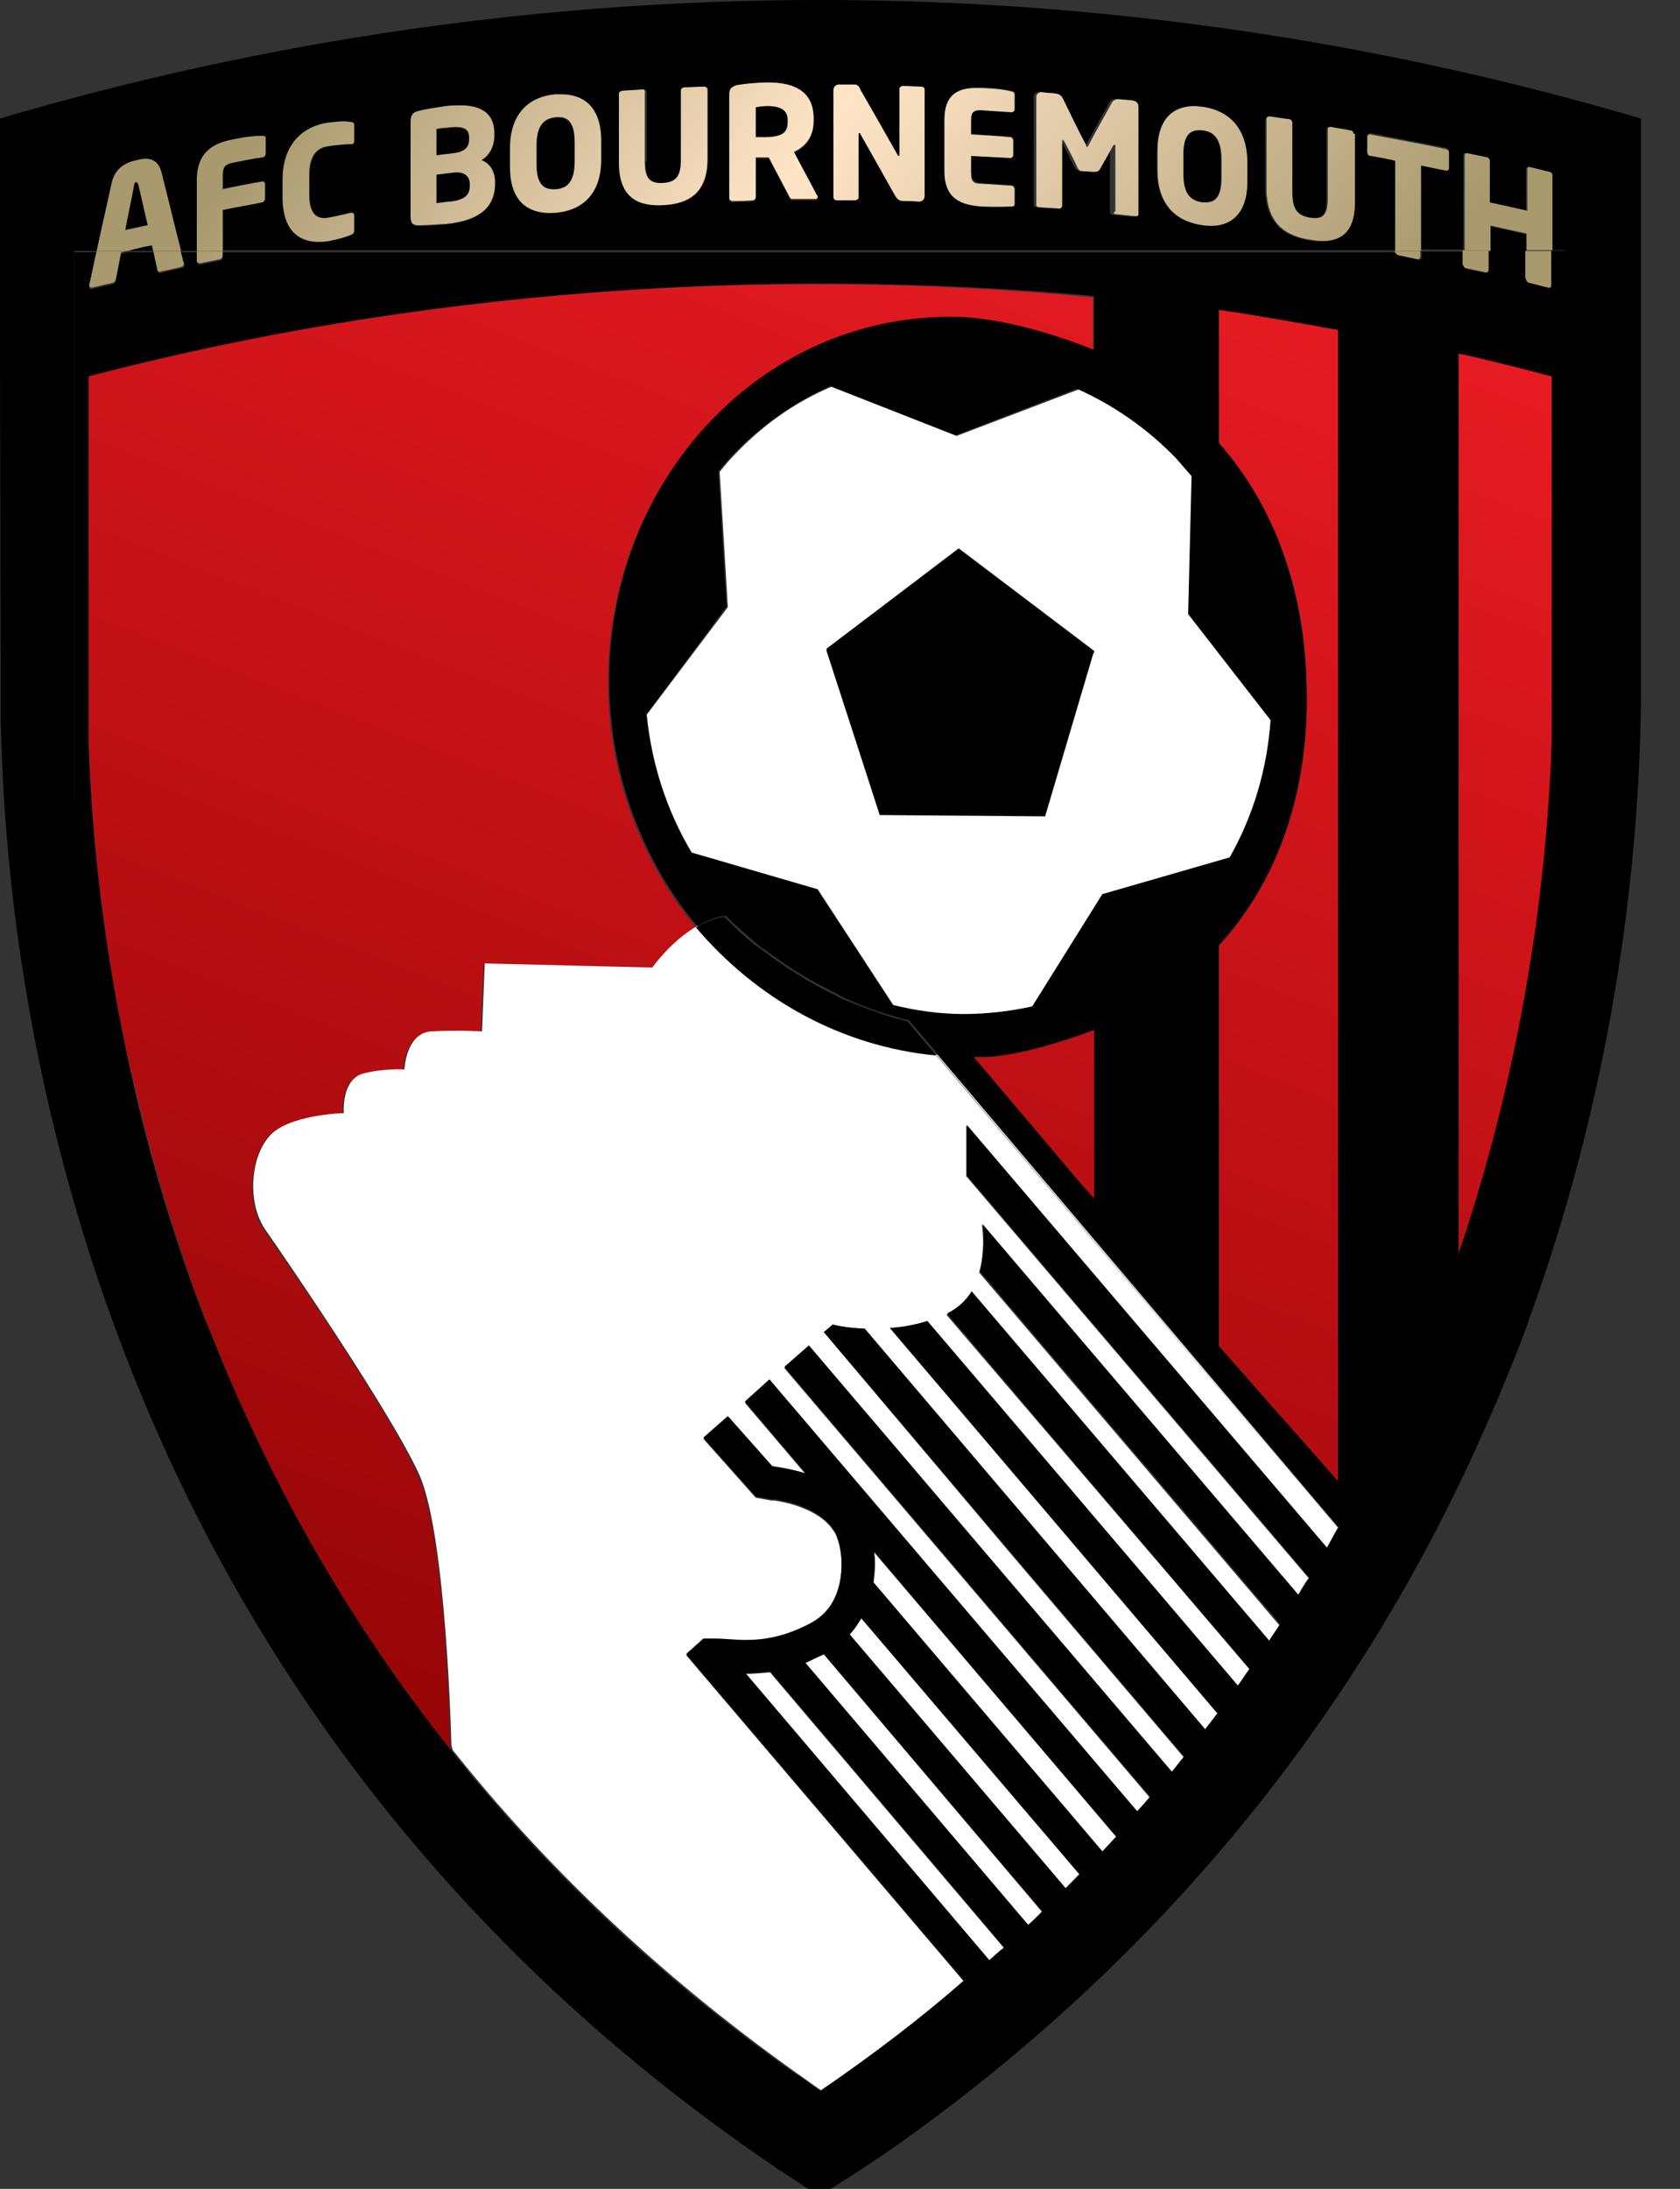 <svg width="43" height="56" viewBox="0 0 43 56" fill="none" xmlns="http://www.w3.org/2000/svg">
<rect x="0" y="0" width="43" height="56" fill="#333333" stroke="none"/>
<path d="M29.453 45.963L20.094 34.969L29.453 45.963Z" fill="url(#paint0_linear_434_562)"/>
<path d="M20.669 37.717L19.084 35.855L20.669 37.717Z" fill="url(#paint1_linear_434_562)"/>
<path d="M19.362 38.303L19.763 38.374H19.781C19.781 38.374 19.798 38.374 19.833 38.374C19.955 38.391 20.286 38.444 20.617 38.586C20.913 38.711 21.175 38.888 21.332 39.118C21.175 38.888 20.913 38.711 20.617 38.586C20.286 38.444 19.955 38.391 19.833 38.374C19.798 38.374 19.781 38.374 19.781 38.374H19.763L19.362 38.303L18.02 36.795L19.362 38.303Z" fill="url(#paint2_linear_434_562)"/>
<path d="M22.778 33.994C23.075 33.976 23.388 33.923 23.737 33.816L31.684 43.144L23.737 33.816C23.388 33.923 23.075 33.976 22.778 33.994Z" fill="url(#paint3_linear_434_562)"/>
<path d="M24.852 33.072L32.468 42.009L24.852 33.072Z" fill="url(#paint4_linear_434_562)"/>
<path d="M30.324 44.934L25.863 39.686L30.324 44.934Z" fill="url(#paint5_linear_434_562)"/>
<path d="M39.718 18.921V9.629C38.916 9.416 38.15 9.221 37.331 9.044V32.078C39.126 26.776 39.631 22.006 39.718 18.921Z" fill="url(#paint6_linear_434_562)"/>
<path d="M22.377 39.721L27.135 45.307L22.377 39.721Z" fill="url(#paint7_linear_434_562)"/>
<path d="M22.377 40.023C22.377 39.916 22.377 39.828 22.36 39.721C22.377 39.828 22.377 39.934 22.377 40.023C22.377 40.164 22.36 40.306 22.343 40.466L28.198 47.346L22.343 40.466C22.377 40.306 22.377 40.164 22.377 40.023Z" fill="url(#paint8_linear_434_562)"/>
<path d="M27.727 30.358L28.006 30.659V26.35C27.239 26.634 26.124 26.988 25.27 27.042C25.148 27.042 25.026 27.042 24.921 27.042L27.727 30.358Z" fill="url(#paint9_linear_434_562)"/>
<path d="M22.046 41.406L27.623 47.967C27.501 48.091 27.396 48.197 27.274 48.322C27.396 48.197 27.501 48.091 27.623 47.967L22.046 41.406Z" fill="url(#paint10_linear_434_562)"/>
<path d="M25.148 31.35L33.217 40.837L25.148 31.332V31.35Z" fill="url(#paint11_linear_434_562)"/>
<path d="M31.196 11.331C32.73 13.087 33.427 15.303 33.444 17.662C33.479 20.197 32.73 22.485 31.196 24.187V34.436L34.246 37.894V8.441C33.374 8.281 32.085 8.051 31.196 7.927V11.331Z" fill="url(#paint12_linear_434_562)"/>
<path d="M21.314 33.888C21.314 33.888 21.628 33.976 22.133 33.994L30.847 44.243L22.133 33.994C21.628 33.994 21.314 33.888 21.314 33.888Z" fill="url(#paint13_linear_434_562)"/>
<path d="M11.555 44.793L11.52 44.669C11.52 44.669 11.415 39.331 10.701 37.753C10.004 36.175 7.267 32.185 6.779 31.511C6.291 30.837 6.378 29.667 6.849 29.099C7.337 28.532 8.766 28.496 8.766 28.496C8.766 28.496 8.696 27.628 9.254 27.486C9.812 27.344 10.317 27.379 10.317 27.379C10.317 27.379 10.352 26.439 11.014 26.404C11.677 26.369 12.304 26.404 12.304 26.404L12.374 24.666L16.661 24.79C16.661 24.79 17.131 24.134 17.811 23.726C16.434 22.059 15.598 19.914 15.563 17.573C15.493 12.395 19.38 8.104 24.399 8.139C25.549 8.139 26.944 8.565 27.972 8.99V7.607C19.484 6.792 10.596 7.448 2.265 9.629V18.921C2.318 20.712 2.509 23.07 3.015 25.783C3.468 28.195 4.165 30.89 5.228 33.692C5.315 33.905 5.403 34.118 5.49 34.331C6.866 37.771 8.801 41.353 11.555 44.793C13.873 47.701 16.748 50.503 20.356 53.056C16.765 50.503 13.873 47.701 11.555 44.793ZM5.368 34.011C5.333 33.905 5.281 33.798 5.246 33.692C4.165 30.89 3.485 28.195 3.032 25.783C3.485 28.195 4.183 30.89 5.246 33.692C5.281 33.798 5.315 33.905 5.368 34.011C5.42 34.118 5.455 34.224 5.507 34.331C5.455 34.224 5.403 34.118 5.368 34.011Z" fill="url(#paint14_linear_434_562)"/>
<path d="M25.671 49.829C25.567 49.918 25.462 50.024 25.34 50.113C25.462 50.024 25.567 49.935 25.671 49.829Z" fill="url(#paint15_linear_434_562)"/>
<path d="M26.333 49.226C26.455 49.12 26.56 49.013 26.665 48.907L21.088 42.328L26.682 48.907C26.56 49.013 26.455 49.12 26.333 49.226Z" fill="url(#paint16_linear_434_562)"/>
<path d="M24.73 28.797L33.949 39.614L24.73 28.797Z" fill="url(#paint17_linear_434_562)"/>
<path d="M19.711 42.789C19.484 42.825 19.275 42.842 19.084 42.842C19.275 42.825 19.484 42.807 19.711 42.789L25.689 49.829L19.711 42.789Z" fill="url(#paint18_linear_434_562)"/>
<path d="M24.677 50.696L17.567 42.344L18.003 41.954H18.142C18.194 41.954 18.229 41.954 18.281 41.954C18.543 41.954 18.787 41.99 19.083 41.99C19.536 41.99 20.076 41.919 20.773 41.547C21.052 41.387 21.244 41.174 21.366 40.908C21.488 40.642 21.558 40.341 21.54 40.039C21.54 39.72 21.471 39.419 21.383 39.241C21.366 39.206 21.349 39.17 21.314 39.135C21.157 38.904 20.895 38.727 20.599 38.603C20.268 38.461 19.937 38.408 19.815 38.39C19.78 38.39 19.763 38.39 19.763 38.39H19.745L19.344 38.319L18.003 36.812L18.63 36.262L19.763 37.539L19.85 37.557C19.937 37.575 20.251 37.61 20.634 37.734L19.066 35.89L19.693 35.322L29.104 46.37C29.208 46.245 29.33 46.121 29.435 45.997L20.076 35.003L20.704 34.454L29.992 45.359C30.097 45.235 30.202 45.093 30.306 44.969L25.845 39.72L21.087 34.081L21.314 33.886C21.314 33.886 21.627 33.975 22.133 33.993L30.846 44.242C30.951 44.1 31.056 43.976 31.16 43.834L22.778 33.975C23.074 33.957 23.388 33.904 23.736 33.797L31.683 43.125C31.788 42.983 31.875 42.841 31.979 42.699L24.224 33.638C24.503 33.496 24.712 33.301 24.852 33.071L32.467 42.008C32.554 41.866 32.659 41.724 32.746 41.582L25.061 32.556C25.2 32.06 25.165 31.546 25.13 31.333L33.217 40.819C33.304 40.678 33.391 40.518 33.495 40.376L24.73 30.091V28.797L33.949 39.614C34.053 39.436 34.14 39.259 34.245 39.082L23.997 26.988C21.54 26.776 19.362 25.534 17.846 23.69C17.166 24.08 16.695 24.754 16.695 24.754L12.408 24.648L12.339 26.386C12.339 26.386 11.711 26.35 11.049 26.386C10.387 26.421 10.352 27.361 10.352 27.361C10.352 27.361 9.829 27.325 9.289 27.467C8.731 27.627 8.801 28.478 8.801 28.478C8.801 28.478 7.354 28.513 6.884 29.081C6.396 29.648 6.326 30.819 6.814 31.492C7.285 32.166 10.021 36.156 10.735 37.734C11.432 39.312 11.554 44.65 11.554 44.65L11.589 44.774C13.907 47.682 16.8 50.483 20.39 53.037C20.599 53.179 20.808 53.338 21.017 53.48C22.307 52.594 23.544 51.654 24.677 50.696ZM20.983 27.91V27.893C20.983 27.91 20.983 27.91 20.983 27.91Z" fill="white"/>
<path d="M5.49 34.329C5.455 34.223 5.402 34.117 5.35 34.01C5.402 34.117 5.455 34.223 5.49 34.329Z" fill="white"/>
<path d="M3.015 25.783C3.468 28.194 4.165 30.89 5.228 33.691C5.263 33.798 5.315 33.904 5.35 34.01C5.315 33.904 5.263 33.798 5.228 33.691C4.165 30.89 3.468 28.212 3.015 25.783Z" fill="white"/>
<path d="M39.056 5.994C38.742 5.923 38.429 5.852 38.097 5.781V6.419H39.056V5.994Z" fill="black"/>
<path d="M3.259 6.419H3.921C3.904 6.366 3.904 6.33 3.886 6.277C3.677 6.313 3.468 6.366 3.259 6.419Z" fill="black"/>
<path d="M3.782 5.745C3.695 5.391 3.625 5.054 3.538 4.699C3.538 4.663 3.52 4.646 3.485 4.646C3.451 4.646 3.433 4.681 3.433 4.717C3.363 5.107 3.276 5.479 3.207 5.869C3.398 5.834 3.59 5.798 3.782 5.745Z" fill="black"/>
<path d="M30.846 5.178C31.125 5.178 31.247 4.983 31.247 4.557V4.078C31.247 3.6 31.09 3.369 30.759 3.334C30.428 3.298 30.271 3.476 30.271 3.954V4.433C30.271 4.912 30.428 5.125 30.759 5.178C30.794 5.16 30.829 5.178 30.846 5.178Z" fill="black"/>
<path d="M24.469 53.766C31.492 48.357 35.745 41.92 38.289 35.891L38.307 35.873L38.324 35.82C38.498 35.395 38.673 34.969 38.847 34.543C39.021 34.1 39.178 33.639 39.335 33.196C41.566 26.794 41.967 21.12 42.001 17.892V17.555C42.001 17.485 42.001 17.414 42.001 17.36V3.032C35.135 1.011 28.059 0 21.001 0C13.925 0 6.867 1.011 0 3.032V8.937L0.017 17.094C0.017 17.272 0.017 17.467 0.017 17.68C0.017 17.875 0.017 18.105 0.017 18.318V18.353C0.035 19.169 0.07 20.127 0.157 21.208C0.436 24.719 1.203 29.436 3.154 34.526C5.856 41.601 10.875 49.403 19.955 55.521L20.687 56H21.262L22.012 55.521C22.883 54.954 23.685 54.369 24.469 53.766ZM33.514 6.153C32.886 6.047 32.398 5.745 32.381 4.841V3.068C32.381 3.032 32.416 2.997 32.451 2.997C32.451 2.997 32.451 2.997 32.468 2.997C32.642 3.015 32.817 3.05 32.974 3.068C33.008 3.068 33.043 3.121 33.043 3.156V4.93C33.043 5.338 33.148 5.515 33.496 5.586C33.845 5.639 33.95 5.497 33.95 5.089V3.316C33.95 3.281 33.984 3.245 34.019 3.263C34.194 3.298 34.35 3.316 34.525 3.351C34.56 3.351 34.612 3.405 34.612 3.44V5.213C34.647 6.1 34.124 6.26 33.514 6.153ZM28.477 3.742C28.477 3.724 28.46 3.706 28.46 3.706C28.442 3.706 28.442 3.706 28.425 3.724C28.303 3.937 28.198 4.132 28.076 4.345C28.042 4.38 28.007 4.398 27.954 4.398C27.85 4.38 27.745 4.38 27.641 4.38C27.588 4.38 27.554 4.345 27.519 4.309C27.397 4.079 27.292 3.848 27.17 3.617C27.153 3.6 27.153 3.582 27.135 3.582C27.135 3.582 27.118 3.582 27.118 3.617V5.267C27.118 5.32 27.083 5.338 27.048 5.338C26.874 5.32 26.7 5.32 26.525 5.302C26.491 5.302 26.456 5.284 26.456 5.249V2.483C26.456 2.412 26.508 2.358 26.578 2.358H26.595C26.717 2.358 26.839 2.376 26.961 2.394C27.048 2.394 27.1 2.447 27.135 2.518C27.344 2.908 27.536 3.298 27.728 3.706C27.745 3.742 27.763 3.759 27.763 3.759C27.78 3.759 27.798 3.742 27.798 3.706C27.989 3.351 28.198 2.979 28.39 2.624C28.425 2.554 28.477 2.518 28.564 2.536C28.686 2.554 28.808 2.554 28.93 2.571C29.017 2.571 29.07 2.642 29.07 2.731V5.497C29.07 5.55 29.035 5.55 29 5.55C28.826 5.533 28.651 5.515 28.477 5.497C28.442 5.497 28.407 5.462 28.407 5.408V3.742H28.477ZM7.25 5.107V4.611C7.25 3.671 7.808 3.245 8.4 3.156C8.557 3.139 8.697 3.121 8.819 3.121C8.888 3.121 8.958 3.121 8.993 3.139C9.045 3.139 9.08 3.156 9.08 3.21V3.6C9.08 3.653 9.063 3.688 9.01 3.688C9.01 3.688 9.01 3.688 8.993 3.688C8.836 3.706 8.627 3.706 8.418 3.742C8.156 3.777 7.93 3.972 7.93 4.486V4.983C7.93 5.515 8.139 5.621 8.418 5.568C8.627 5.533 8.853 5.479 8.993 5.444C8.993 5.444 8.993 5.444 9.01 5.444C9.063 5.444 9.08 5.462 9.08 5.515V5.905C9.08 5.958 9.045 5.994 8.993 6.011C8.906 6.047 8.679 6.118 8.418 6.171C7.808 6.26 7.25 6.047 7.25 5.107ZM10.718 5.781C10.561 5.781 10.509 5.728 10.509 5.55V3.139C10.509 2.961 10.561 2.89 10.718 2.855C10.858 2.82 11.171 2.749 11.415 2.731C11.537 2.713 11.659 2.713 11.781 2.713C12.322 2.713 12.653 2.908 12.653 3.422V3.493C12.653 3.759 12.531 3.99 12.322 4.114C12.531 4.185 12.67 4.398 12.67 4.664V4.717C12.67 5.408 12.112 5.674 11.433 5.745C11.189 5.763 10.875 5.781 10.718 5.781ZM13.053 4.274V3.795C13.053 2.873 13.559 2.465 14.221 2.412C14.274 2.412 14.308 2.412 14.361 2.412C14.936 2.412 15.389 2.749 15.389 3.6V4.079C15.389 5.001 14.866 5.391 14.221 5.444C13.576 5.497 13.053 5.196 13.053 4.274ZM22.97 3.954C22.988 3.972 22.988 3.99 23.005 3.99C23.005 3.99 23.022 3.99 23.022 3.954V2.27C23.022 2.234 23.057 2.199 23.11 2.199C23.266 2.199 23.423 2.199 23.58 2.217C23.615 2.217 23.667 2.252 23.667 2.288C23.667 3.192 23.667 4.114 23.667 5.018C23.667 5.107 23.597 5.16 23.51 5.16C23.388 5.16 23.249 5.16 23.127 5.143C23.04 5.143 22.988 5.125 22.918 5.018C22.622 4.486 22.325 3.954 22.029 3.44C22.012 3.422 22.012 3.405 21.994 3.405C21.977 3.405 21.977 3.405 21.977 3.44V5.054C21.977 5.089 21.942 5.125 21.89 5.125C21.733 5.125 21.576 5.125 21.419 5.125C21.367 5.125 21.332 5.089 21.332 5.036V2.323C21.332 2.234 21.401 2.181 21.471 2.181C21.611 2.181 21.733 2.181 21.872 2.181C21.959 2.181 21.994 2.217 22.029 2.305C22.36 2.837 22.674 3.405 22.97 3.954ZM25.881 3.493C25.915 3.493 25.95 3.529 25.95 3.582V3.954C25.95 3.99 25.915 4.025 25.881 4.025C25.549 4.008 25.201 3.99 24.87 3.972V4.398C24.87 4.611 24.939 4.664 25.114 4.681C25.375 4.699 25.654 4.717 25.915 4.735C25.95 4.735 25.985 4.77 25.985 4.823V5.196C25.985 5.249 25.968 5.267 25.915 5.267C25.776 5.284 25.584 5.302 25.148 5.267C24.643 5.231 24.19 5.089 24.19 4.362V3.05C24.19 2.394 24.573 2.234 25.009 2.234C25.061 2.234 25.096 2.234 25.148 2.234C25.567 2.252 25.776 2.305 25.915 2.323C25.968 2.341 25.985 2.358 25.985 2.412V2.784C25.985 2.82 25.95 2.855 25.915 2.855C25.654 2.837 25.375 2.82 25.114 2.802C24.922 2.784 24.87 2.855 24.87 3.068V3.422C25.201 3.458 25.532 3.476 25.881 3.493ZM19.676 2.146C20.321 2.146 20.826 2.376 20.826 3.068V3.121C20.826 3.547 20.6 3.795 20.321 3.919C20.513 4.291 20.722 4.664 20.913 5.036C20.913 5.054 20.931 5.072 20.931 5.072C20.931 5.107 20.913 5.125 20.879 5.125C20.669 5.125 20.478 5.125 20.269 5.125C20.216 5.125 20.216 5.089 20.199 5.054C20.025 4.717 19.85 4.38 19.676 4.061C19.659 4.061 19.641 4.061 19.624 4.061C19.589 4.061 19.537 4.061 19.484 4.061C19.432 4.061 19.38 4.061 19.345 4.061V5.072C19.345 5.125 19.31 5.143 19.258 5.16C19.084 5.16 18.909 5.16 18.753 5.178C18.718 5.178 18.665 5.143 18.665 5.107V2.447C18.665 2.305 18.718 2.27 18.84 2.252C19.014 2.217 19.362 2.181 19.641 2.181C19.641 2.146 19.659 2.146 19.676 2.146ZM16.522 4.132C16.522 4.54 16.626 4.699 16.975 4.681C17.323 4.664 17.445 4.486 17.445 4.079V2.305C17.445 2.27 17.48 2.234 17.532 2.234C17.707 2.234 17.881 2.217 18.038 2.217C18.073 2.217 18.125 2.252 18.125 2.288V4.061C18.125 4.965 17.62 5.231 16.992 5.249C16.365 5.284 15.859 5.072 15.859 4.167V2.394C15.859 2.358 15.894 2.323 15.947 2.323C16.121 2.305 16.295 2.305 16.469 2.288C16.522 2.288 16.556 2.323 16.556 2.358V4.132H16.522ZM29.61 4.345V3.866C29.61 3.032 30.028 2.713 30.569 2.713C30.638 2.713 30.691 2.713 30.76 2.731C31.405 2.82 31.911 3.245 31.911 4.167V4.646C31.911 5.568 31.405 5.852 30.76 5.763C30.116 5.674 29.61 5.267 29.61 4.345ZM1.9 20.481V6.419H2.475C2.597 5.834 2.736 5.267 2.858 4.681C2.945 4.274 3.224 4.149 3.503 4.096C3.573 4.079 3.66 4.061 3.73 4.061C3.904 4.061 4.078 4.132 4.13 4.398C4.287 5.072 4.462 5.745 4.636 6.419H5.054V4.611C5.054 3.883 5.507 3.671 5.995 3.564C6.413 3.476 6.605 3.476 6.745 3.476C6.797 3.476 6.814 3.493 6.814 3.547V3.919C6.814 3.954 6.779 4.008 6.745 4.008C6.483 4.061 6.222 4.114 5.96 4.149C5.786 4.185 5.716 4.256 5.716 4.469V4.823C6.048 4.752 6.379 4.699 6.727 4.628C6.762 4.628 6.797 4.646 6.797 4.699V5.072C6.797 5.107 6.762 5.16 6.727 5.16C6.396 5.213 6.065 5.284 5.716 5.355V6.402H35.71V4.096C35.501 4.061 35.292 4.025 35.082 3.972C35.03 3.972 35.013 3.919 34.995 3.883V3.476C34.995 3.44 35.03 3.405 35.065 3.405H35.082C35.727 3.529 36.372 3.653 36.999 3.777C37.034 3.777 37.087 3.83 37.087 3.866V4.274C37.087 4.327 37.052 4.345 36.999 4.327C36.79 4.291 36.581 4.238 36.372 4.203V6.384H37.453V3.972C37.453 3.937 37.47 3.919 37.505 3.919H37.522C37.697 3.954 37.853 3.99 38.028 4.025C38.08 4.043 38.097 4.079 38.097 4.114V5.178C38.411 5.249 38.725 5.32 39.056 5.391V4.327C39.056 4.291 39.091 4.256 39.126 4.274C39.3 4.309 39.457 4.345 39.631 4.398C39.666 4.415 39.701 4.451 39.701 4.486V6.402H40.049V20.481C38.812 42.222 21.088 54.528 21.088 54.528C21.088 54.528 4.845 44.988 1.9 20.481Z" fill="black"/>
<path d="M12.007 3.582V3.529C12.007 3.316 11.868 3.227 11.467 3.28C11.398 3.28 11.223 3.316 11.171 3.316C11.171 3.546 11.171 3.777 11.171 4.007C11.31 3.99 11.467 3.972 11.607 3.954C11.92 3.901 12.007 3.741 12.007 3.582Z" fill="black"/>
<path d="M19.327 3.493C19.362 3.493 19.449 3.493 19.519 3.493C19.553 3.493 19.588 3.493 19.606 3.493C20.024 3.493 20.146 3.369 20.146 3.103V3.05C20.146 2.801 19.954 2.695 19.623 2.695C19.571 2.695 19.362 2.713 19.309 2.713V3.493H19.327Z" fill="black"/>
<path d="M14.709 4.132V3.653C14.709 3.174 14.552 2.979 14.221 3.015C13.89 3.05 13.733 3.263 13.733 3.742V4.22C13.733 4.664 13.872 4.859 14.151 4.859C14.168 4.859 14.186 4.859 14.221 4.859C14.552 4.823 14.709 4.61 14.709 4.132Z" fill="black"/>
<path d="M12.025 4.752V4.717C12.025 4.522 11.92 4.38 11.607 4.415C11.467 4.433 11.31 4.451 11.171 4.468C11.171 4.717 11.171 4.965 11.171 5.213C11.241 5.213 11.432 5.178 11.485 5.178C11.903 5.124 12.025 4.983 12.025 4.752Z" fill="black"/>
<path d="M37.331 32.203V32.061C37.313 32.114 37.296 32.15 37.278 32.203C37.296 32.203 37.348 32.203 37.331 32.203Z" fill="black"/>
<path d="M22.516 20.8L21.157 16.65L22.516 20.853L26.751 20.871L27.988 16.704V16.686L26.751 20.835L22.516 20.8Z" fill="black"/>
<path d="M40.067 20.481V6.419H39.718V7.306C39.718 7.341 39.683 7.377 39.648 7.359C39.474 7.323 39.317 7.27 39.143 7.235C39.108 7.217 39.073 7.182 39.073 7.128V6.401H38.115V6.916C38.115 6.951 38.08 6.987 38.045 6.987C37.871 6.951 37.714 6.916 37.54 6.88C37.505 6.862 37.47 6.827 37.47 6.791V6.437H36.389V6.579C36.389 6.632 36.355 6.65 36.32 6.65C36.145 6.614 35.989 6.579 35.814 6.543C35.779 6.543 35.745 6.49 35.745 6.455H5.699V6.579C5.699 6.614 5.664 6.667 5.629 6.667C5.455 6.703 5.298 6.738 5.124 6.774C5.089 6.774 5.054 6.756 5.054 6.703V6.455H4.636C4.671 6.561 4.688 6.667 4.723 6.774V6.791C4.723 6.827 4.688 6.862 4.653 6.862C4.479 6.898 4.287 6.933 4.113 6.987C4.078 6.987 4.043 6.969 4.043 6.933C4.008 6.774 3.973 6.614 3.939 6.455H3.276C3.224 6.472 3.172 6.472 3.102 6.49C3.05 6.721 3.015 6.951 2.963 7.182C2.963 7.217 2.928 7.27 2.893 7.27C2.719 7.306 2.527 7.359 2.353 7.394C2.318 7.412 2.283 7.394 2.283 7.341V7.323C2.353 7.04 2.405 6.738 2.475 6.455H1.9V20.534C4.845 45.041 21.088 54.581 21.088 54.581C21.088 54.581 38.829 42.239 40.067 20.481ZM27.275 48.304L21.75 41.814C21.872 41.69 21.959 41.548 22.046 41.406L27.623 47.967C27.519 48.073 27.397 48.197 27.275 48.304ZM28.216 47.346L22.36 40.466C22.377 40.324 22.395 40.182 22.395 40.023C22.395 39.916 22.395 39.828 22.377 39.721V39.703L27.135 45.307L28.564 46.974C28.442 47.098 28.338 47.222 28.216 47.346ZM37.331 32.203H37.278C37.296 32.149 37.313 32.114 37.331 32.061V9.044C38.15 9.221 38.899 9.416 39.718 9.629V18.938C39.614 22.024 39.126 26.794 37.331 32.078V32.203ZM34.246 8.441V37.895L31.196 34.437V24.187C32.747 22.503 33.496 20.197 33.444 17.662C33.409 15.303 32.73 13.069 31.196 11.331V7.926C32.067 8.051 33.374 8.281 34.246 8.441ZM30.481 12.182L30.394 15.711L32.503 18.424C32.416 19.701 32.032 20.889 31.457 21.935L28.198 22.875L26.403 25.748C25.846 25.872 25.253 25.943 24.643 25.943C24.033 25.943 23.423 25.854 22.848 25.712L20.913 22.751L17.689 21.811C17.079 20.765 16.678 19.559 16.539 18.282L18.596 15.516L18.386 12.058C18.508 11.916 18.613 11.792 18.735 11.65C19.45 10.905 20.303 10.303 21.245 9.877L24.451 11.136L27.553 9.948C28.495 10.373 29.349 10.976 30.063 11.721C30.237 11.881 30.359 12.023 30.481 12.182ZM25.27 27.042C26.124 26.989 27.24 26.634 28.007 26.351V30.66L27.728 30.358L24.922 27.042C25.026 27.042 25.148 27.042 25.27 27.042ZM24.939 26.422C25.201 26.439 25.48 26.457 25.758 26.457C25.462 26.457 25.201 26.439 24.939 26.422ZM21.001 53.499C20.791 53.358 20.582 53.198 20.356 53.056C16.748 50.503 13.873 47.701 11.555 44.793C8.801 41.353 6.867 37.771 5.49 34.348C5.403 34.135 5.315 33.923 5.228 33.71C4.148 30.908 3.468 28.213 3.015 25.801C2.51 23.088 2.318 20.729 2.266 18.938V9.629C10.596 7.448 19.502 6.791 28.007 7.572V8.955C26.961 8.529 25.567 8.121 24.434 8.104C19.415 8.051 15.528 12.36 15.598 17.538C15.633 19.878 16.469 22.042 17.846 23.691C18.073 23.567 18.299 23.46 18.561 23.425C18.578 23.442 18.596 23.442 18.613 23.46C18.857 23.709 19.136 23.939 19.397 24.17C19.467 24.223 19.537 24.276 19.624 24.329C19.85 24.506 20.094 24.666 20.338 24.826C20.425 24.879 20.513 24.932 20.6 24.985C20.861 25.145 21.123 25.269 21.384 25.411C21.471 25.446 21.541 25.5 21.628 25.535C22.046 25.73 22.482 25.89 22.935 26.014C23.04 26.049 23.162 26.085 23.266 26.102L34.263 39.065C34.159 39.242 34.072 39.42 33.967 39.597L24.748 28.78V30.075L33.514 40.36C33.427 40.501 33.34 40.661 33.235 40.803L25.148 31.316C25.183 31.511 25.218 32.025 25.079 32.522L32.764 41.548C32.677 41.69 32.573 41.831 32.486 41.973L24.87 33.036C24.73 33.267 24.521 33.462 24.242 33.603L31.98 42.7C31.876 42.842 31.788 42.984 31.684 43.126L23.737 33.798C23.388 33.905 23.075 33.958 22.778 33.976L31.161 43.835C31.056 43.977 30.952 44.101 30.847 44.243L22.133 33.993C21.628 33.976 21.314 33.887 21.314 33.887L21.088 34.082L25.846 39.686L30.307 44.935C30.203 45.059 30.098 45.201 29.993 45.325L20.704 34.419L20.077 34.969L29.436 45.963C29.331 46.087 29.227 46.211 29.105 46.336L19.694 35.288L19.066 35.855L20.635 37.7C20.251 37.575 19.938 37.54 19.85 37.522L19.763 37.505L18.63 36.228L18.003 36.778L19.345 38.285L19.746 38.356H19.763C19.763 38.356 19.781 38.356 19.816 38.356C19.938 38.373 20.269 38.427 20.6 38.569C20.896 38.693 21.157 38.87 21.314 39.1C21.332 39.136 21.367 39.172 21.384 39.207C21.471 39.367 21.541 39.686 21.541 40.005C21.541 40.306 21.489 40.608 21.367 40.874C21.245 41.14 21.053 41.353 20.774 41.512C20.077 41.885 19.537 41.956 19.084 41.956C18.805 41.956 18.543 41.92 18.282 41.92C18.23 41.92 18.195 41.92 18.142 41.92H18.003L17.567 42.31L24.678 50.662C23.545 51.655 22.308 52.595 21.001 53.499ZM25.689 49.811L25.671 49.829C25.567 49.917 25.462 50.024 25.34 50.113L25.323 50.13L19.084 42.807C19.275 42.807 19.484 42.789 19.711 42.754L25.689 49.811ZM20.617 42.541C20.617 42.541 20.635 42.541 20.617 42.541C20.774 42.47 20.931 42.399 21.088 42.328L26.682 48.907C26.578 49.013 26.456 49.12 26.351 49.226L26.334 49.244L20.617 42.541Z" fill="black"/>
<path d="M24.939 26.421C25.2 26.438 25.479 26.455 25.758 26.455C25.461 26.455 25.2 26.438 24.939 26.421Z" fill="black"/>
<path d="M18.003 41.956H18.142C18.195 41.956 18.23 41.956 18.282 41.956C18.543 41.956 18.787 41.991 19.084 41.991C19.537 41.991 20.077 41.92 20.774 41.548C21.053 41.388 21.244 41.175 21.366 40.91C21.488 40.644 21.558 40.342 21.541 40.041C21.541 39.721 21.471 39.42 21.384 39.243C21.366 39.207 21.349 39.172 21.314 39.136C21.332 39.172 21.366 39.207 21.384 39.243C21.471 39.402 21.541 39.721 21.541 40.041C21.541 40.342 21.488 40.644 21.366 40.91C21.244 41.175 21.053 41.388 20.774 41.548C20.077 41.92 19.537 41.991 19.084 41.991C18.805 41.991 18.543 41.956 18.282 41.956C18.23 41.956 18.195 41.956 18.142 41.956H18.003L17.567 42.346L24.678 50.698C23.545 51.655 22.308 52.595 20.983 53.499C20.774 53.358 20.565 53.198 20.356 53.056C20.565 53.198 20.774 53.358 21 53.499C22.325 52.595 23.545 51.655 24.695 50.698L17.585 42.346L18.003 41.956Z" fill="black"/>
<path d="M19.711 35.306L19.084 35.873L19.711 35.306L29.122 46.353C29.226 46.229 29.348 46.105 29.453 45.981C29.348 46.105 29.244 46.229 29.122 46.353L19.711 35.306Z" fill="black"/>
<path d="M24.225 33.639L31.963 42.736C31.858 42.877 31.771 43.019 31.666 43.161C31.771 43.019 31.858 42.877 31.963 42.736L24.225 33.639C24.504 33.497 24.713 33.302 24.852 33.072C24.713 33.284 24.504 33.497 24.225 33.639Z" fill="black"/>
<path d="M25.061 32.556L32.746 41.582C32.659 41.724 32.554 41.866 32.467 42.008C32.554 41.866 32.659 41.724 32.746 41.582L25.061 32.556C25.2 32.06 25.165 31.546 25.13 31.351C25.165 31.546 25.2 32.06 25.061 32.556Z" fill="black"/>
<path d="M19.781 37.522L18.648 36.246L18.02 36.795L18.648 36.246L19.781 37.522L19.868 37.54C19.955 37.558 20.269 37.593 20.652 37.717C20.269 37.593 19.955 37.558 19.868 37.54L19.781 37.522Z" fill="black"/>
<path d="M24.73 30.092L33.495 40.376C33.408 40.518 33.321 40.678 33.217 40.819C33.304 40.678 33.391 40.518 33.495 40.376L24.73 30.092V28.797V30.092Z" fill="black"/>
<path d="M21.088 34.082L25.863 39.686L21.088 34.082L21.314 33.905L21.088 34.082Z" fill="black"/>
<path d="M23.98 27.006L34.227 39.099C34.123 39.277 34.036 39.454 33.931 39.632C34.036 39.454 34.123 39.277 34.227 39.099L23.231 26.137C23.126 26.102 23.004 26.066 22.899 26.049C22.446 25.907 22.011 25.747 21.592 25.57C21.505 25.534 21.436 25.499 21.349 25.446C21.087 25.322 20.826 25.18 20.564 25.02C20.477 24.967 20.39 24.914 20.303 24.861C20.059 24.701 19.815 24.541 19.588 24.364C19.519 24.311 19.449 24.258 19.362 24.204C19.083 23.992 18.822 23.743 18.578 23.495C18.56 23.477 18.543 23.477 18.525 23.46C18.281 23.495 18.037 23.602 17.811 23.726C19.362 25.552 21.523 26.776 23.98 27.006Z" fill="black"/>
<path d="M31.161 43.853C31.056 43.995 30.952 44.119 30.847 44.261C30.952 44.119 31.056 43.977 31.161 43.853L22.778 33.994L31.161 43.853Z" fill="black"/>
<path d="M20.722 34.419L20.094 34.969L20.722 34.419L30.011 45.325C30.115 45.2 30.22 45.059 30.324 44.934C30.22 45.059 30.115 45.2 30.011 45.325L20.722 34.419Z" fill="black"/>
<path d="M24.485 11.153L21.279 9.895C20.32 10.302 19.484 10.905 18.769 11.668C18.647 11.792 18.525 11.934 18.421 12.076L18.63 15.533L16.556 18.282C16.678 19.559 17.079 20.764 17.706 21.811L20.93 22.75L22.865 25.712C23.44 25.854 24.05 25.942 24.66 25.942C25.27 25.942 25.862 25.871 26.42 25.747L28.215 22.875L31.474 21.935C32.066 20.889 32.432 19.7 32.52 18.424L30.411 15.711L30.498 12.182C30.376 12.04 30.236 11.88 30.114 11.739C29.4 10.994 28.546 10.391 27.605 9.965L24.485 11.153ZM27.988 16.704L26.751 20.889L22.516 20.853L21.157 16.651L21.174 16.633L21.157 16.597L24.538 14.026L28.006 16.651V16.704H27.988Z" fill="white"/>
<path d="M21.157 16.651L22.516 20.8L26.751 20.835L27.988 16.686L24.538 14.079L21.157 16.651Z" fill="black"/>
<path d="M24.538 14.044L21.157 16.597V16.65L24.538 14.079L27.988 16.686V16.65L24.538 14.044Z" fill="black"/>
<path d="M19.101 42.825L25.323 50.148L25.34 50.13C25.445 50.041 25.549 49.935 25.671 49.846L25.689 49.829L19.711 42.789C19.484 42.807 19.275 42.825 19.101 42.825Z" fill="white"/>
<path d="M25.688 49.811L25.671 49.828L25.688 49.811Z" fill="white"/>
<path d="M19.101 42.825L25.323 50.148L25.34 50.13L25.323 50.148L19.101 42.825Z" fill="white"/>
<path d="M26.334 49.226C26.456 49.12 26.56 49.013 26.665 48.907L21.088 42.328C20.931 42.399 20.774 42.47 20.635 42.541H20.617L26.316 49.244C26.316 49.226 26.334 49.226 26.334 49.226Z" fill="white"/>
<path d="M26.316 49.243L20.617 42.541L26.316 49.243L26.334 49.226C26.334 49.226 26.316 49.226 26.316 49.243Z" fill="white"/>
<path d="M21.088 42.328C20.931 42.399 20.774 42.47 20.635 42.541C20.774 42.47 20.931 42.417 21.088 42.328Z" fill="white"/>
<path d="M22.046 41.406C21.959 41.548 21.872 41.69 21.75 41.814L27.275 48.304C27.397 48.18 27.501 48.073 27.623 47.949L22.046 41.406Z" fill="white"/>
<path d="M22.046 41.406C21.959 41.548 21.872 41.69 21.75 41.814L27.275 48.304L21.75 41.814C21.872 41.69 21.959 41.548 22.046 41.406Z" fill="white"/>
<path d="M27.135 45.307L22.378 39.721V39.739C22.395 39.828 22.395 39.934 22.395 40.04C22.395 40.182 22.378 40.324 22.36 40.484L28.216 47.364C28.338 47.24 28.442 47.115 28.564 46.991L27.135 45.307Z" fill="white"/>
<path d="M28.564 46.974C28.46 47.098 28.338 47.222 28.216 47.347C28.338 47.222 28.442 47.098 28.564 46.974L27.135 45.307L28.564 46.974Z" fill="white"/>
<path d="M3.886 6.277C3.904 6.33 3.904 6.366 3.921 6.419H4.636C4.461 5.745 4.305 5.071 4.13 4.397C4.061 4.149 3.904 4.061 3.729 4.061C3.66 4.061 3.573 4.078 3.503 4.096C3.241 4.149 2.945 4.291 2.858 4.681C2.736 5.249 2.597 5.834 2.475 6.419H3.276C3.468 6.366 3.677 6.313 3.886 6.277ZM3.433 4.734C3.433 4.699 3.451 4.663 3.485 4.663C3.52 4.663 3.52 4.681 3.538 4.717C3.625 5.071 3.695 5.408 3.782 5.763C3.59 5.798 3.398 5.851 3.207 5.887C3.276 5.497 3.363 5.124 3.433 4.734Z" fill="black"/>
<path d="M3.886 6.277C3.904 6.33 3.904 6.366 3.921 6.419H4.636C4.461 5.745 4.305 5.071 4.13 4.397C4.061 4.149 3.904 4.061 3.729 4.061C3.66 4.061 3.573 4.078 3.503 4.096C3.241 4.149 2.945 4.291 2.858 4.681C2.736 5.249 2.597 5.834 2.475 6.419H3.276C3.468 6.366 3.677 6.313 3.886 6.277ZM3.433 4.734C3.433 4.699 3.451 4.663 3.485 4.663C3.52 4.663 3.52 4.681 3.538 4.717C3.625 5.071 3.695 5.408 3.782 5.763C3.59 5.798 3.398 5.851 3.207 5.887C3.276 5.497 3.363 5.124 3.433 4.734Z" fill="url(#paint19_linear_434_562)"/>
<path d="M2.283 7.306C2.283 7.341 2.318 7.359 2.353 7.359C2.527 7.323 2.719 7.27 2.893 7.235C2.928 7.217 2.963 7.181 2.963 7.146C3.015 6.915 3.05 6.685 3.102 6.454C3.154 6.437 3.207 6.437 3.276 6.419H2.475C2.405 6.703 2.353 7.004 2.283 7.288C2.283 7.288 2.283 7.306 2.283 7.306Z" fill="black"/>
<path d="M2.283 7.306C2.283 7.341 2.318 7.359 2.353 7.359C2.527 7.323 2.719 7.27 2.893 7.235C2.928 7.217 2.963 7.181 2.963 7.146C3.015 6.915 3.05 6.685 3.102 6.454C3.154 6.437 3.207 6.437 3.276 6.419H2.475C2.405 6.703 2.353 7.004 2.283 7.288C2.283 7.288 2.283 7.306 2.283 7.306Z" fill="url(#paint20_linear_434_562)"/>
<path d="M3.921 6.419C3.956 6.579 3.991 6.738 4.026 6.898C4.026 6.933 4.061 6.969 4.095 6.951C4.27 6.915 4.461 6.88 4.636 6.827C4.671 6.827 4.705 6.791 4.705 6.756V6.738C4.671 6.632 4.653 6.525 4.618 6.419H3.921Z" fill="black"/>
<path d="M3.921 6.419C3.956 6.579 3.991 6.738 4.026 6.898C4.026 6.933 4.061 6.969 4.095 6.951C4.27 6.915 4.461 6.88 4.636 6.827C4.671 6.827 4.705 6.791 4.705 6.756V6.738C4.671 6.632 4.653 6.525 4.618 6.419H3.921Z" fill="url(#paint21_linear_434_562)"/>
<path d="M5.699 6.419V5.373C6.03 5.302 6.361 5.249 6.71 5.178C6.744 5.178 6.779 5.125 6.779 5.089V4.717C6.779 4.664 6.744 4.646 6.71 4.646C6.378 4.699 6.047 4.77 5.699 4.841V4.486C5.699 4.274 5.768 4.203 5.943 4.167C6.204 4.114 6.466 4.061 6.727 4.025C6.762 4.025 6.797 3.972 6.797 3.937V3.547C6.797 3.493 6.779 3.476 6.727 3.476C6.588 3.476 6.396 3.476 5.978 3.564C5.472 3.653 5.037 3.883 5.037 4.61V6.419H5.699Z" fill="black"/>
<path d="M5.699 6.419V5.373C6.03 5.302 6.361 5.249 6.71 5.178C6.744 5.178 6.779 5.125 6.779 5.089V4.717C6.779 4.664 6.744 4.646 6.71 4.646C6.378 4.699 6.047 4.77 5.699 4.841V4.486C5.699 4.274 5.768 4.203 5.943 4.167C6.204 4.114 6.466 4.061 6.727 4.025C6.762 4.025 6.797 3.972 6.797 3.937V3.547C6.797 3.493 6.779 3.476 6.727 3.476C6.588 3.476 6.396 3.476 5.978 3.564C5.472 3.653 5.037 3.883 5.037 4.61V6.419H5.699Z" fill="url(#paint22_linear_434_562)"/>
<path d="M5.124 6.738C5.298 6.703 5.455 6.667 5.629 6.632C5.664 6.632 5.699 6.579 5.699 6.543V6.419H5.037V6.667C5.037 6.72 5.071 6.738 5.124 6.738Z" fill="black"/>
<path d="M5.124 6.738C5.298 6.703 5.455 6.667 5.629 6.632C5.664 6.632 5.699 6.579 5.699 6.543V6.419H5.037V6.667C5.037 6.72 5.071 6.738 5.124 6.738Z" fill="url(#paint23_linear_434_562)"/>
<path d="M8.4 6.171C8.679 6.118 8.905 6.047 8.975 6.011C9.027 5.994 9.062 5.958 9.062 5.905V5.515C9.062 5.462 9.045 5.444 8.993 5.444C8.993 5.444 8.993 5.444 8.975 5.444C8.818 5.479 8.609 5.533 8.4 5.568C8.139 5.621 7.912 5.497 7.912 4.983V4.486C7.912 3.954 8.121 3.777 8.4 3.742C8.609 3.706 8.836 3.688 8.975 3.688H8.993C9.045 3.688 9.062 3.653 9.062 3.6V3.192C9.062 3.139 9.027 3.121 8.975 3.121C8.94 3.121 8.888 3.103 8.801 3.103C8.696 3.103 8.557 3.121 8.383 3.139C7.79 3.227 7.232 3.653 7.232 4.593V5.089C7.25 6.047 7.807 6.26 8.4 6.171Z" fill="black"/>
<path d="M8.4 6.171C8.679 6.118 8.905 6.047 8.975 6.011C9.027 5.994 9.062 5.958 9.062 5.905V5.515C9.062 5.462 9.045 5.444 8.993 5.444C8.993 5.444 8.993 5.444 8.975 5.444C8.818 5.479 8.609 5.533 8.4 5.568C8.139 5.621 7.912 5.497 7.912 4.983V4.486C7.912 3.954 8.121 3.777 8.4 3.742C8.609 3.706 8.836 3.688 8.975 3.688H8.993C9.045 3.688 9.062 3.653 9.062 3.6V3.192C9.062 3.139 9.027 3.121 8.975 3.121C8.94 3.121 8.888 3.103 8.801 3.103C8.696 3.103 8.557 3.121 8.383 3.139C7.79 3.227 7.232 3.653 7.232 4.593V5.089C7.25 6.047 7.807 6.26 8.4 6.171Z" fill="url(#paint24_linear_434_562)"/>
<path d="M12.67 4.699V4.646C12.67 4.38 12.53 4.167 12.321 4.096C12.53 3.972 12.652 3.741 12.652 3.475V3.404C12.652 2.89 12.304 2.695 11.781 2.695C11.676 2.695 11.554 2.695 11.415 2.713C11.171 2.748 10.84 2.801 10.718 2.837C10.561 2.872 10.509 2.943 10.509 3.121V5.532C10.509 5.71 10.561 5.763 10.718 5.763C10.875 5.763 11.171 5.745 11.432 5.727C12.112 5.656 12.67 5.408 12.67 4.699ZM11.171 3.298C11.223 3.28 11.398 3.263 11.467 3.263C11.868 3.209 12.007 3.298 12.007 3.511V3.564C12.007 3.741 11.92 3.883 11.607 3.919C11.467 3.936 11.31 3.954 11.171 3.972C11.171 3.759 11.171 3.528 11.171 3.298ZM11.171 4.468C11.31 4.451 11.467 4.433 11.607 4.415C11.92 4.38 12.025 4.539 12.025 4.717V4.752C12.025 4.983 11.903 5.124 11.485 5.16C11.432 5.16 11.223 5.195 11.171 5.195C11.171 4.965 11.171 4.717 11.171 4.468Z" fill="black"/>
<path d="M12.67 4.699V4.646C12.67 4.38 12.53 4.167 12.321 4.096C12.53 3.972 12.652 3.741 12.652 3.475V3.404C12.652 2.89 12.304 2.695 11.781 2.695C11.676 2.695 11.554 2.695 11.415 2.713C11.171 2.748 10.84 2.801 10.718 2.837C10.561 2.872 10.509 2.943 10.509 3.121V5.532C10.509 5.71 10.561 5.763 10.718 5.763C10.875 5.763 11.171 5.745 11.432 5.727C12.112 5.656 12.67 5.408 12.67 4.699ZM11.171 3.298C11.223 3.28 11.398 3.263 11.467 3.263C11.868 3.209 12.007 3.298 12.007 3.511V3.564C12.007 3.741 11.92 3.883 11.607 3.919C11.467 3.936 11.31 3.954 11.171 3.972C11.171 3.759 11.171 3.528 11.171 3.298ZM11.171 4.468C11.31 4.451 11.467 4.433 11.607 4.415C11.92 4.38 12.025 4.539 12.025 4.717V4.752C12.025 4.983 11.903 5.124 11.485 5.16C11.432 5.16 11.223 5.195 11.171 5.195C11.171 4.965 11.171 4.717 11.171 4.468Z" fill="url(#paint25_linear_434_562)"/>
<path d="M15.388 4.078V3.6C15.388 2.749 14.953 2.412 14.36 2.412C14.308 2.412 14.273 2.412 14.221 2.412C13.576 2.465 13.053 2.873 13.053 3.795V4.274C13.053 5.196 13.559 5.497 14.221 5.444C14.866 5.391 15.388 5.001 15.388 4.078ZM14.221 4.841C14.203 4.841 14.186 4.841 14.151 4.841C13.872 4.841 13.733 4.646 13.733 4.203V3.724C13.733 3.245 13.89 3.032 14.221 2.997C14.552 2.961 14.709 3.156 14.709 3.635V4.114C14.709 4.61 14.552 4.823 14.221 4.841Z" fill="black"/>
<path d="M15.388 4.078V3.6C15.388 2.749 14.953 2.412 14.36 2.412C14.308 2.412 14.273 2.412 14.221 2.412C13.576 2.465 13.053 2.873 13.053 3.795V4.274C13.053 5.196 13.559 5.497 14.221 5.444C14.866 5.391 15.388 5.001 15.388 4.078ZM14.221 4.841C14.203 4.841 14.186 4.841 14.151 4.841C13.872 4.841 13.733 4.646 13.733 4.203V3.724C13.733 3.245 13.89 3.032 14.221 2.997C14.552 2.961 14.709 3.156 14.709 3.635V4.114C14.709 4.61 14.552 4.823 14.221 4.841Z" fill="url(#paint26_linear_434_562)"/>
<path d="M16.451 2.287C16.277 2.305 16.103 2.305 15.929 2.323C15.894 2.323 15.841 2.358 15.841 2.394V4.167C15.841 5.071 16.347 5.284 16.974 5.249C17.602 5.213 18.107 4.965 18.107 4.061V2.287C18.107 2.252 18.072 2.217 18.02 2.217C17.846 2.217 17.671 2.234 17.515 2.234C17.48 2.234 17.427 2.27 17.427 2.305V4.078C17.427 4.486 17.323 4.664 16.957 4.681C16.608 4.699 16.504 4.539 16.504 4.132V2.358C16.521 2.323 16.486 2.287 16.451 2.287Z" fill="black"/>
<path d="M16.451 2.287C16.277 2.305 16.103 2.305 15.929 2.323C15.894 2.323 15.841 2.358 15.841 2.394V4.167C15.841 5.071 16.347 5.284 16.974 5.249C17.602 5.213 18.107 4.965 18.107 4.061V2.287C18.107 2.252 18.072 2.217 18.02 2.217C17.846 2.217 17.671 2.234 17.515 2.234C17.48 2.234 17.427 2.27 17.427 2.305V4.078C17.427 4.486 17.323 4.664 16.957 4.681C16.608 4.699 16.504 4.539 16.504 4.132V2.358C16.521 2.323 16.486 2.287 16.451 2.287Z" fill="url(#paint27_linear_434_562)"/>
<path d="M18.665 2.412V5.071C18.665 5.107 18.7 5.142 18.752 5.142C18.926 5.142 19.1 5.142 19.257 5.125C19.309 5.125 19.344 5.089 19.344 5.036V4.025C19.379 4.025 19.431 4.025 19.484 4.025C19.536 4.025 19.571 4.025 19.623 4.025C19.641 4.025 19.658 4.025 19.675 4.025C19.85 4.362 20.024 4.681 20.198 5.018C20.216 5.054 20.233 5.089 20.268 5.089C20.477 5.089 20.669 5.089 20.878 5.089C20.913 5.089 20.93 5.071 20.93 5.036C20.93 5.018 20.93 5 20.913 5C20.721 4.628 20.512 4.256 20.32 3.883C20.599 3.759 20.826 3.511 20.826 3.085V3.032C20.826 2.341 20.338 2.11 19.675 2.11C19.658 2.11 19.641 2.11 19.641 2.11C19.362 2.11 19.031 2.146 18.839 2.181C18.717 2.234 18.665 2.27 18.665 2.412ZM19.641 2.713C19.972 2.713 20.163 2.819 20.163 3.068V3.121C20.163 3.387 20.041 3.493 19.623 3.511C19.606 3.511 19.571 3.511 19.536 3.511C19.466 3.511 19.379 3.511 19.344 3.511V2.748C19.379 2.731 19.571 2.713 19.641 2.713Z" fill="black"/>
<path d="M18.665 2.412V5.071C18.665 5.107 18.7 5.142 18.752 5.142C18.926 5.142 19.1 5.142 19.257 5.125C19.309 5.125 19.344 5.089 19.344 5.036V4.025C19.379 4.025 19.431 4.025 19.484 4.025C19.536 4.025 19.571 4.025 19.623 4.025C19.641 4.025 19.658 4.025 19.675 4.025C19.85 4.362 20.024 4.681 20.198 5.018C20.216 5.054 20.233 5.089 20.268 5.089C20.477 5.089 20.669 5.089 20.878 5.089C20.913 5.089 20.93 5.071 20.93 5.036C20.93 5.018 20.93 5 20.913 5C20.721 4.628 20.512 4.256 20.32 3.883C20.599 3.759 20.826 3.511 20.826 3.085V3.032C20.826 2.341 20.338 2.11 19.675 2.11C19.658 2.11 19.641 2.11 19.641 2.11C19.362 2.11 19.031 2.146 18.839 2.181C18.717 2.234 18.665 2.27 18.665 2.412ZM19.641 2.713C19.972 2.713 20.163 2.819 20.163 3.068V3.121C20.163 3.387 20.041 3.493 19.623 3.511C19.606 3.511 19.571 3.511 19.536 3.511C19.466 3.511 19.379 3.511 19.344 3.511V2.748C19.379 2.731 19.571 2.713 19.641 2.713Z" fill="url(#paint28_linear_434_562)"/>
<path d="M21.871 2.163C21.732 2.163 21.61 2.163 21.471 2.163C21.383 2.163 21.331 2.234 21.331 2.305V5.036C21.331 5.089 21.366 5.125 21.418 5.125C21.575 5.125 21.732 5.125 21.889 5.125C21.924 5.125 21.976 5.089 21.976 5.054V3.44C21.976 3.422 21.976 3.405 21.993 3.405C22.011 3.405 22.011 3.405 22.028 3.44C22.324 3.972 22.621 4.486 22.917 5.018C22.987 5.125 23.039 5.142 23.126 5.142C23.248 5.142 23.387 5.142 23.509 5.16C23.597 5.16 23.666 5.107 23.666 5.018C23.666 4.114 23.666 3.192 23.666 2.287C23.666 2.252 23.631 2.217 23.579 2.217C23.422 2.217 23.265 2.199 23.109 2.199C23.074 2.199 23.021 2.234 23.021 2.27V3.954C23.021 3.99 23.004 3.99 23.004 3.99C22.987 3.99 22.987 3.99 22.969 3.954C22.656 3.405 22.342 2.855 22.028 2.305C21.993 2.217 21.959 2.163 21.871 2.163Z" fill="black"/>
<path d="M21.871 2.163C21.732 2.163 21.61 2.163 21.471 2.163C21.383 2.163 21.331 2.234 21.331 2.305V5.036C21.331 5.089 21.366 5.125 21.418 5.125C21.575 5.125 21.732 5.125 21.889 5.125C21.924 5.125 21.976 5.089 21.976 5.054V3.44C21.976 3.422 21.976 3.405 21.993 3.405C22.011 3.405 22.011 3.405 22.028 3.44C22.324 3.972 22.621 4.486 22.917 5.018C22.987 5.125 23.039 5.142 23.126 5.142C23.248 5.142 23.387 5.142 23.509 5.16C23.597 5.16 23.666 5.107 23.666 5.018C23.666 4.114 23.666 3.192 23.666 2.287C23.666 2.252 23.631 2.217 23.579 2.217C23.422 2.217 23.265 2.199 23.109 2.199C23.074 2.199 23.021 2.234 23.021 2.27V3.954C23.021 3.99 23.004 3.99 23.004 3.99C22.987 3.99 22.987 3.99 22.969 3.954C22.656 3.405 22.342 2.855 22.028 2.305C21.993 2.217 21.959 2.163 21.871 2.163Z" fill="url(#paint29_linear_434_562)"/>
<path d="M24.852 3.44V3.086C24.852 2.873 24.921 2.82 25.095 2.82C25.357 2.837 25.636 2.855 25.897 2.873C25.932 2.873 25.967 2.837 25.967 2.802V2.43C25.967 2.376 25.949 2.359 25.897 2.341C25.758 2.305 25.566 2.27 25.13 2.252C25.078 2.252 25.043 2.252 24.991 2.252C24.538 2.252 24.172 2.394 24.172 3.068V4.38C24.172 5.107 24.625 5.249 25.13 5.284C25.549 5.302 25.758 5.284 25.897 5.284C25.949 5.284 25.967 5.267 25.967 5.213V4.841C25.967 4.806 25.932 4.752 25.897 4.752C25.636 4.735 25.357 4.717 25.095 4.699C24.904 4.699 24.852 4.628 24.852 4.416V3.99C25.183 4.008 25.531 4.025 25.862 4.043C25.897 4.043 25.932 4.008 25.932 3.972V3.6C25.932 3.564 25.897 3.511 25.862 3.511C25.531 3.476 25.2 3.458 24.852 3.44Z" fill="black"/>
<path d="M24.852 3.44V3.086C24.852 2.873 24.921 2.82 25.095 2.82C25.357 2.837 25.636 2.855 25.897 2.873C25.932 2.873 25.967 2.837 25.967 2.802V2.43C25.967 2.376 25.949 2.359 25.897 2.341C25.758 2.305 25.566 2.27 25.13 2.252C25.078 2.252 25.043 2.252 24.991 2.252C24.538 2.252 24.172 2.394 24.172 3.068V4.38C24.172 5.107 24.625 5.249 25.13 5.284C25.549 5.302 25.758 5.284 25.897 5.284C25.949 5.284 25.967 5.267 25.967 5.213V4.841C25.967 4.806 25.932 4.752 25.897 4.752C25.636 4.735 25.357 4.717 25.095 4.699C24.904 4.699 24.852 4.628 24.852 4.416V3.99C25.183 4.008 25.531 4.025 25.862 4.043C25.897 4.043 25.932 4.008 25.932 3.972V3.6C25.932 3.564 25.897 3.511 25.862 3.511C25.531 3.476 25.2 3.458 24.852 3.44Z" fill="url(#paint30_linear_434_562)"/>
<path d="M28.546 5.479C28.72 5.497 28.895 5.515 29.069 5.532C29.104 5.532 29.139 5.532 29.139 5.479V2.731C29.139 2.642 29.086 2.589 28.999 2.571C28.877 2.553 28.755 2.553 28.633 2.536C28.546 2.536 28.494 2.571 28.459 2.624C28.267 2.979 28.058 3.334 27.866 3.706C27.849 3.742 27.831 3.759 27.831 3.759C27.814 3.759 27.797 3.742 27.797 3.706C27.587 3.316 27.396 2.908 27.204 2.518C27.169 2.447 27.117 2.412 27.03 2.394C26.908 2.376 26.786 2.376 26.664 2.358H26.646C26.577 2.358 26.524 2.412 26.524 2.483V5.249C26.524 5.284 26.559 5.302 26.594 5.302C26.768 5.32 26.943 5.32 27.117 5.337C27.152 5.337 27.187 5.302 27.187 5.266V3.617C27.187 3.582 27.204 3.582 27.204 3.582C27.222 3.582 27.222 3.6 27.239 3.617C27.361 3.848 27.483 4.078 27.587 4.309C27.622 4.362 27.657 4.38 27.709 4.38C27.814 4.38 27.919 4.398 28.023 4.398C28.076 4.398 28.11 4.38 28.145 4.344C28.267 4.132 28.372 3.937 28.494 3.724C28.511 3.706 28.511 3.706 28.529 3.706C28.546 3.706 28.546 3.706 28.546 3.742V5.408C28.476 5.444 28.511 5.479 28.546 5.479Z" fill="black"/>
<path d="M28.546 5.479C28.72 5.497 28.895 5.515 29.069 5.532C29.104 5.532 29.139 5.532 29.139 5.479V2.731C29.139 2.642 29.086 2.589 28.999 2.571C28.877 2.553 28.755 2.553 28.633 2.536C28.546 2.536 28.494 2.571 28.459 2.624C28.267 2.979 28.058 3.334 27.866 3.706C27.849 3.742 27.831 3.759 27.831 3.759C27.814 3.759 27.797 3.742 27.797 3.706C27.587 3.316 27.396 2.908 27.204 2.518C27.169 2.447 27.117 2.412 27.03 2.394C26.908 2.376 26.786 2.376 26.664 2.358H26.646C26.577 2.358 26.524 2.412 26.524 2.483V5.249C26.524 5.284 26.559 5.302 26.594 5.302C26.768 5.32 26.943 5.32 27.117 5.337C27.152 5.337 27.187 5.302 27.187 5.266V3.617C27.187 3.582 27.204 3.582 27.204 3.582C27.222 3.582 27.222 3.6 27.239 3.617C27.361 3.848 27.483 4.078 27.587 4.309C27.622 4.362 27.657 4.38 27.709 4.38C27.814 4.38 27.919 4.398 28.023 4.398C28.076 4.398 28.11 4.38 28.145 4.344C28.267 4.132 28.372 3.937 28.494 3.724C28.511 3.706 28.511 3.706 28.529 3.706C28.546 3.706 28.546 3.706 28.546 3.742V5.408C28.476 5.444 28.511 5.479 28.546 5.479Z" fill="url(#paint31_linear_434_562)"/>
<path d="M31.927 4.646V4.167C31.927 3.245 31.422 2.82 30.777 2.731C30.707 2.731 30.637 2.713 30.585 2.713C30.027 2.713 29.627 3.033 29.627 3.866V4.345C29.627 5.267 30.132 5.675 30.794 5.763C31.404 5.852 31.927 5.568 31.927 4.646ZM30.289 4.433V3.955C30.289 3.476 30.446 3.299 30.777 3.334C31.108 3.369 31.265 3.6 31.265 4.079V4.558C31.265 4.983 31.143 5.178 30.864 5.178C30.829 5.178 30.812 5.178 30.777 5.178C30.428 5.125 30.289 4.912 30.289 4.433Z" fill="black"/>
<path d="M31.927 4.646V4.167C31.927 3.245 31.422 2.82 30.777 2.731C30.707 2.731 30.637 2.713 30.585 2.713C30.027 2.713 29.627 3.033 29.627 3.866V4.345C29.627 5.267 30.132 5.675 30.794 5.763C31.404 5.852 31.927 5.568 31.927 4.646ZM30.289 4.433V3.955C30.289 3.476 30.446 3.299 30.777 3.334C31.108 3.369 31.265 3.6 31.265 4.079V4.558C31.265 4.983 31.143 5.178 30.864 5.178C30.829 5.178 30.812 5.178 30.777 5.178C30.428 5.125 30.289 4.912 30.289 4.433Z" fill="url(#paint32_linear_434_562)"/>
<path d="M34.647 3.422C34.647 3.387 34.612 3.334 34.56 3.334C34.385 3.298 34.228 3.28 34.054 3.245C34.019 3.245 33.984 3.263 33.984 3.298V5.071C33.984 5.479 33.88 5.621 33.531 5.568C33.183 5.515 33.078 5.32 33.078 4.912V3.139C33.078 3.103 33.043 3.05 33.008 3.05C32.834 3.032 32.66 2.997 32.503 2.979C32.503 2.979 32.503 2.979 32.486 2.979C32.451 2.979 32.416 2.997 32.416 3.05V4.823C32.416 5.727 32.921 6.047 33.549 6.135C34.176 6.242 34.681 6.082 34.681 5.178V3.422H34.647Z" fill="black"/>
<path d="M34.647 3.422C34.647 3.387 34.612 3.334 34.56 3.334C34.385 3.298 34.228 3.28 34.054 3.245C34.019 3.245 33.984 3.263 33.984 3.298V5.071C33.984 5.479 33.88 5.621 33.531 5.568C33.183 5.515 33.078 5.32 33.078 4.912V3.139C33.078 3.103 33.043 3.05 33.008 3.05C32.834 3.032 32.66 2.997 32.503 2.979C32.503 2.979 32.503 2.979 32.486 2.979C32.451 2.979 32.416 2.997 32.416 3.05V4.823C32.416 5.727 32.921 6.047 33.549 6.135C34.176 6.242 34.681 6.082 34.681 5.178V3.422H34.647Z" fill="url(#paint33_linear_434_562)"/>
<path d="M36.372 6.419V4.238C36.581 4.274 36.79 4.327 36.999 4.362C37.034 4.38 37.087 4.345 37.087 4.309V3.901C37.087 3.866 37.052 3.813 36.999 3.813C36.355 3.671 35.71 3.564 35.083 3.44H35.065C35.03 3.44 34.995 3.458 34.995 3.511V3.901C34.995 3.937 35.03 3.99 35.083 3.99C35.292 4.025 35.501 4.061 35.71 4.114V6.419H36.372Z" fill="black"/>
<path d="M36.372 6.419V4.238C36.581 4.274 36.79 4.327 36.999 4.362C37.034 4.38 37.087 4.345 37.087 4.309V3.901C37.087 3.866 37.052 3.813 36.999 3.813C36.355 3.671 35.71 3.564 35.083 3.44H35.065C35.03 3.44 34.995 3.458 34.995 3.511V3.901C34.995 3.937 35.03 3.99 35.083 3.99C35.292 4.025 35.501 4.061 35.71 4.114V6.419H36.372Z" fill="url(#paint34_linear_434_562)"/>
<path d="M35.779 6.526C35.954 6.561 36.111 6.597 36.285 6.632C36.32 6.632 36.355 6.614 36.355 6.561V6.419H35.692C35.71 6.472 35.745 6.508 35.779 6.526Z" fill="black"/>
<path d="M35.779 6.526C35.954 6.561 36.111 6.597 36.285 6.632C36.32 6.632 36.355 6.614 36.355 6.561V6.419H35.692C35.71 6.472 35.745 6.508 35.779 6.526Z" fill="url(#paint35_linear_434_562)"/>
<path d="M38.115 5.763C38.428 5.834 38.742 5.905 39.073 5.976V6.401H39.736V4.486C39.736 4.451 39.701 4.398 39.666 4.398C39.492 4.362 39.335 4.309 39.16 4.274C39.126 4.256 39.091 4.291 39.091 4.327V5.391C38.777 5.32 38.463 5.249 38.132 5.178V4.114C38.132 4.079 38.097 4.025 38.062 4.025C37.888 3.99 37.731 3.954 37.557 3.919H37.54C37.505 3.919 37.487 3.937 37.487 3.972V6.419H38.15V5.763H38.115Z" fill="black"/>
<path d="M38.115 5.763C38.428 5.834 38.742 5.905 39.073 5.976V6.401H39.736V4.486C39.736 4.451 39.701 4.398 39.666 4.398C39.492 4.362 39.335 4.309 39.16 4.274C39.126 4.256 39.091 4.291 39.091 4.327V5.391C38.777 5.32 38.463 5.249 38.132 5.178V4.114C38.132 4.079 38.097 4.025 38.062 4.025C37.888 3.99 37.731 3.954 37.557 3.919H37.54C37.505 3.919 37.487 3.937 37.487 3.972V6.419H38.15V5.763H38.115Z" fill="url(#paint36_linear_434_562)"/>
<path d="M39.056 7.128C39.056 7.182 39.091 7.217 39.126 7.235C39.3 7.27 39.457 7.324 39.631 7.359C39.666 7.377 39.701 7.341 39.701 7.306V6.419H39.039V7.128H39.056Z" fill="black"/>
<path d="M39.056 7.128C39.056 7.182 39.091 7.217 39.126 7.235C39.3 7.27 39.457 7.324 39.631 7.359C39.666 7.377 39.701 7.341 39.701 7.306V6.419H39.039V7.128H39.056Z" fill="url(#paint37_linear_434_562)"/>
<path d="M37.522 6.863C37.697 6.898 37.853 6.934 38.028 6.969C38.063 6.969 38.097 6.951 38.097 6.898V6.402H37.435V6.756C37.453 6.809 37.487 6.863 37.522 6.863Z" fill="black"/>
<path d="M37.522 6.863C37.697 6.898 37.853 6.934 38.028 6.969C38.063 6.969 38.097 6.951 38.097 6.898V6.402H37.435V6.756C37.453 6.809 37.487 6.863 37.522 6.863Z" fill="url(#paint38_linear_434_562)"/>
<defs>
<linearGradient id="paint0_linear_434_562" x1="19.666" y1="53.968" x2="38.529" y2="5.834" gradientUnits="userSpaceOnUse">
<stop stop-color="#8B0304"/>
<stop offset="1" stop-color="#ED1C24"/>
</linearGradient>
<linearGradient id="paint1_linear_434_562" x1="14.185" y1="51.82" x2="33.047" y2="3.686" gradientUnits="userSpaceOnUse">
<stop stop-color="#8B0304"/>
<stop offset="1" stop-color="#ED1C24"/>
</linearGradient>
<linearGradient id="paint2_linear_434_562" x1="14.399" y1="51.904" x2="33.261" y2="3.77" gradientUnits="userSpaceOnUse">
<stop stop-color="#8B0304"/>
<stop offset="1" stop-color="#ED1C24"/>
</linearGradient>
<linearGradient id="paint3_linear_434_562" x1="21.178" y1="54.561" x2="40.04" y2="6.426" gradientUnits="userSpaceOnUse">
<stop stop-color="#8B0304"/>
<stop offset="1" stop-color="#ED1C24"/>
</linearGradient>
<linearGradient id="paint4_linear_434_562" x1="22.077" y1="54.913" x2="40.939" y2="6.778" gradientUnits="userSpaceOnUse">
<stop stop-color="#8B0304"/>
<stop offset="1" stop-color="#ED1C24"/>
</linearGradient>
<linearGradient id="paint5_linear_434_562" x1="23.161" y1="55.338" x2="42.023" y2="7.203" gradientUnits="userSpaceOnUse">
<stop stop-color="#8B0304"/>
<stop offset="1" stop-color="#ED1C24"/>
</linearGradient>
<linearGradient id="paint6_linear_434_562" x1="24.046" y1="55.683" x2="42.908" y2="7.549" gradientUnits="userSpaceOnUse">
<stop stop-color="#8B0304"/>
<stop offset="1" stop-color="#ED1C24"/>
</linearGradient>
<linearGradient id="paint7_linear_434_562" x1="20.323" y1="54.225" x2="39.185" y2="6.091" gradientUnits="userSpaceOnUse">
<stop stop-color="#8B0304"/>
<stop offset="1" stop-color="#ED1C24"/>
</linearGradient>
<linearGradient id="paint8_linear_434_562" x1="21.131" y1="54.542" x2="39.993" y2="6.408" gradientUnits="userSpaceOnUse">
<stop stop-color="#8B0304"/>
<stop offset="1" stop-color="#ED1C24"/>
</linearGradient>
<linearGradient id="paint9_linear_434_562" x1="17.303" y1="53.041" x2="36.165" y2="4.907" gradientUnits="userSpaceOnUse">
<stop stop-color="#8B0304"/>
<stop offset="1" stop-color="#ED1C24"/>
</linearGradient>
<linearGradient id="paint10_linear_434_562" x1="21.112" y1="54.535" x2="39.974" y2="6.401" gradientUnits="userSpaceOnUse">
<stop stop-color="#8B0304"/>
<stop offset="1" stop-color="#ED1C24"/>
</linearGradient>
<linearGradient id="paint11_linear_434_562" x1="22.057" y1="54.904" x2="40.919" y2="6.77" gradientUnits="userSpaceOnUse">
<stop stop-color="#8B0304"/>
<stop offset="1" stop-color="#ED1C24"/>
</linearGradient>
<linearGradient id="paint12_linear_434_562" x1="20.798" y1="54.411" x2="39.66" y2="6.276" gradientUnits="userSpaceOnUse">
<stop stop-color="#8B0304"/>
<stop offset="1" stop-color="#ED1C24"/>
</linearGradient>
<linearGradient id="paint13_linear_434_562" x1="20.346" y1="54.235" x2="39.208" y2="6.1" gradientUnits="userSpaceOnUse">
<stop stop-color="#8B0304"/>
<stop offset="1" stop-color="#ED1C24"/>
</linearGradient>
<linearGradient id="paint14_linear_434_562" x1="4.933" y1="48.195" x2="23.795" y2="0.059" gradientUnits="userSpaceOnUse">
<stop stop-color="#8B0304"/>
<stop offset="1" stop-color="#ED1C24"/>
</linearGradient>
<linearGradient id="paint15_linear_434_562" x1="23.441" y1="55.448" x2="42.303" y2="7.314" gradientUnits="userSpaceOnUse">
<stop stop-color="#8B0304"/>
<stop offset="1" stop-color="#ED1C24"/>
</linearGradient>
<linearGradient id="paint16_linear_434_562" x1="20.584" y1="54.328" x2="39.446" y2="6.194" gradientUnits="userSpaceOnUse">
<stop stop-color="#8B0304"/>
<stop offset="1" stop-color="#ED1C24"/>
</linearGradient>
<linearGradient id="paint17_linear_434_562" x1="21.572" y1="54.714" x2="40.434" y2="6.58" gradientUnits="userSpaceOnUse">
<stop stop-color="#8B0304"/>
<stop offset="1" stop-color="#ED1C24"/>
</linearGradient>
<linearGradient id="paint18_linear_434_562" x1="19.524" y1="53.913" x2="38.386" y2="5.778" gradientUnits="userSpaceOnUse">
<stop stop-color="#8B0304"/>
<stop offset="1" stop-color="#ED1C24"/>
</linearGradient>
<linearGradient id="paint19_linear_434_562" x1="4.565" y1="6.295" x2="25.718" y2="21.838" gradientUnits="userSpaceOnUse">
<stop stop-color="#A8996E"/>
<stop offset="0.442" stop-color="#FFE5C7"/>
<stop offset="1" stop-color="#A8996E"/>
</linearGradient>
<linearGradient id="paint20_linear_434_562" x1="3.648" y1="7.543" x2="24.801" y2="23.086" gradientUnits="userSpaceOnUse">
<stop stop-color="#A8996E"/>
<stop offset="0.442" stop-color="#FFE5C7"/>
<stop offset="1" stop-color="#A8996E"/>
</linearGradient>
<linearGradient id="paint21_linear_434_562" x1="4.306" y1="6.648" x2="25.459" y2="22.191" gradientUnits="userSpaceOnUse">
<stop stop-color="#A8996E"/>
<stop offset="0.442" stop-color="#FFE5C7"/>
<stop offset="1" stop-color="#A8996E"/>
</linearGradient>
<linearGradient id="paint22_linear_434_562" x1="5.687" y1="4.778" x2="26.837" y2="20.32" gradientUnits="userSpaceOnUse">
<stop stop-color="#A8996E"/>
<stop offset="0.442" stop-color="#FFE5C7"/>
<stop offset="1" stop-color="#A8996E"/>
</linearGradient>
<linearGradient id="paint23_linear_434_562" x1="4.736" y1="6.073" x2="25.886" y2="21.614" gradientUnits="userSpaceOnUse">
<stop stop-color="#A8996E"/>
<stop offset="0.442" stop-color="#FFE5C7"/>
<stop offset="1" stop-color="#A8996E"/>
</linearGradient>
<linearGradient id="paint24_linear_434_562" x1="6.719" y1="3.361" x2="27.944" y2="18.957" gradientUnits="userSpaceOnUse">
<stop stop-color="#A8996E"/>
<stop offset="0.442" stop-color="#FFE5C7"/>
<stop offset="1" stop-color="#A8996E"/>
</linearGradient>
<linearGradient id="paint25_linear_434_562" x1="8.003" y1="1.639" x2="29.079" y2="17.126" gradientUnits="userSpaceOnUse">
<stop stop-color="#A8996E"/>
<stop offset="0.442" stop-color="#FFE5C7"/>
<stop offset="1" stop-color="#A8996E"/>
</linearGradient>
<linearGradient id="paint26_linear_434_562" x1="9.136" y1="0.069" x2="30.282" y2="15.607" gradientUnits="userSpaceOnUse">
<stop stop-color="#A8996E"/>
<stop offset="0.442" stop-color="#FFE5C7"/>
<stop offset="1" stop-color="#A8996E"/>
</linearGradient>
<linearGradient id="paint27_linear_434_562" x1="10.344" y1="-1.516" x2="31.411" y2="13.964" gradientUnits="userSpaceOnUse">
<stop stop-color="#A8996E"/>
<stop offset="0.442" stop-color="#FFE5C7"/>
<stop offset="1" stop-color="#A8996E"/>
</linearGradient>
<linearGradient id="paint28_linear_434_562" x1="11.152" y1="-2.679" x2="32.293" y2="12.856" gradientUnits="userSpaceOnUse">
<stop stop-color="#A8996E"/>
<stop offset="0.442" stop-color="#FFE5C7"/>
<stop offset="1" stop-color="#A8996E"/>
</linearGradient>
<linearGradient id="paint29_linear_434_562" x1="12.194" y1="-4.171" x2="33.421" y2="11.427" gradientUnits="userSpaceOnUse">
<stop stop-color="#A8996E"/>
<stop offset="0.442" stop-color="#FFE5C7"/>
<stop offset="1" stop-color="#A8996E"/>
</linearGradient>
<linearGradient id="paint30_linear_434_562" x1="13.191" y1="-5.431" x2="34.335" y2="10.106" gradientUnits="userSpaceOnUse">
<stop stop-color="#A8996E"/>
<stop offset="0.442" stop-color="#FFE5C7"/>
<stop offset="1" stop-color="#A8996E"/>
</linearGradient>
<linearGradient id="paint31_linear_434_562" x1="13.941" y1="-6.578" x2="35.162" y2="9.016" gradientUnits="userSpaceOnUse">
<stop stop-color="#A8996E"/>
<stop offset="0.442" stop-color="#FFE5C7"/>
<stop offset="1" stop-color="#A8996E"/>
</linearGradient>
<linearGradient id="paint32_linear_434_562" x1="14.922" y1="-7.802" x2="36.07" y2="7.738" gradientUnits="userSpaceOnUse">
<stop stop-color="#A8996E"/>
<stop offset="0.442" stop-color="#FFE5C7"/>
<stop offset="1" stop-color="#A8996E"/>
</linearGradient>
<linearGradient id="paint33_linear_434_562" x1="15.747" y1="-9.042" x2="36.965" y2="6.549" gradientUnits="userSpaceOnUse">
<stop stop-color="#A8996E"/>
<stop offset="0.442" stop-color="#FFE5C7"/>
<stop offset="1" stop-color="#A8996E"/>
</linearGradient>
<linearGradient id="paint34_linear_434_562" x1="16.576" y1="-9.941" x2="37.651" y2="5.545" gradientUnits="userSpaceOnUse">
<stop stop-color="#A8996E"/>
<stop offset="0.442" stop-color="#FFE5C7"/>
<stop offset="1" stop-color="#A8996E"/>
</linearGradient>
<linearGradient id="paint35_linear_434_562" x1="15.833" y1="-8.929" x2="36.907" y2="6.557" gradientUnits="userSpaceOnUse">
<stop stop-color="#A8996E"/>
<stop offset="0.442" stop-color="#FFE5C7"/>
<stop offset="1" stop-color="#A8996E"/>
</linearGradient>
<linearGradient id="paint36_linear_434_562" x1="17.242" y1="-10.803" x2="38.317" y2="4.683" gradientUnits="userSpaceOnUse">
<stop stop-color="#A8996E"/>
<stop offset="0.442" stop-color="#FFE5C7"/>
<stop offset="1" stop-color="#A8996E"/>
</linearGradient>
<linearGradient id="paint37_linear_434_562" x1="16.888" y1="-10.321" x2="37.963" y2="5.165" gradientUnits="userSpaceOnUse">
<stop stop-color="#A8996E"/>
<stop offset="0.442" stop-color="#FFE5C7"/>
<stop offset="1" stop-color="#A8996E"/>
</linearGradient>
<linearGradient id="paint38_linear_434_562" x1="16.393" y1="-9.647" x2="37.468" y2="5.839" gradientUnits="userSpaceOnUse">
<stop stop-color="#A8996E"/>
<stop offset="0.442" stop-color="#FFE5C7"/>
<stop offset="1" stop-color="#A8996E"/>
</linearGradient>
</defs>
</svg>
